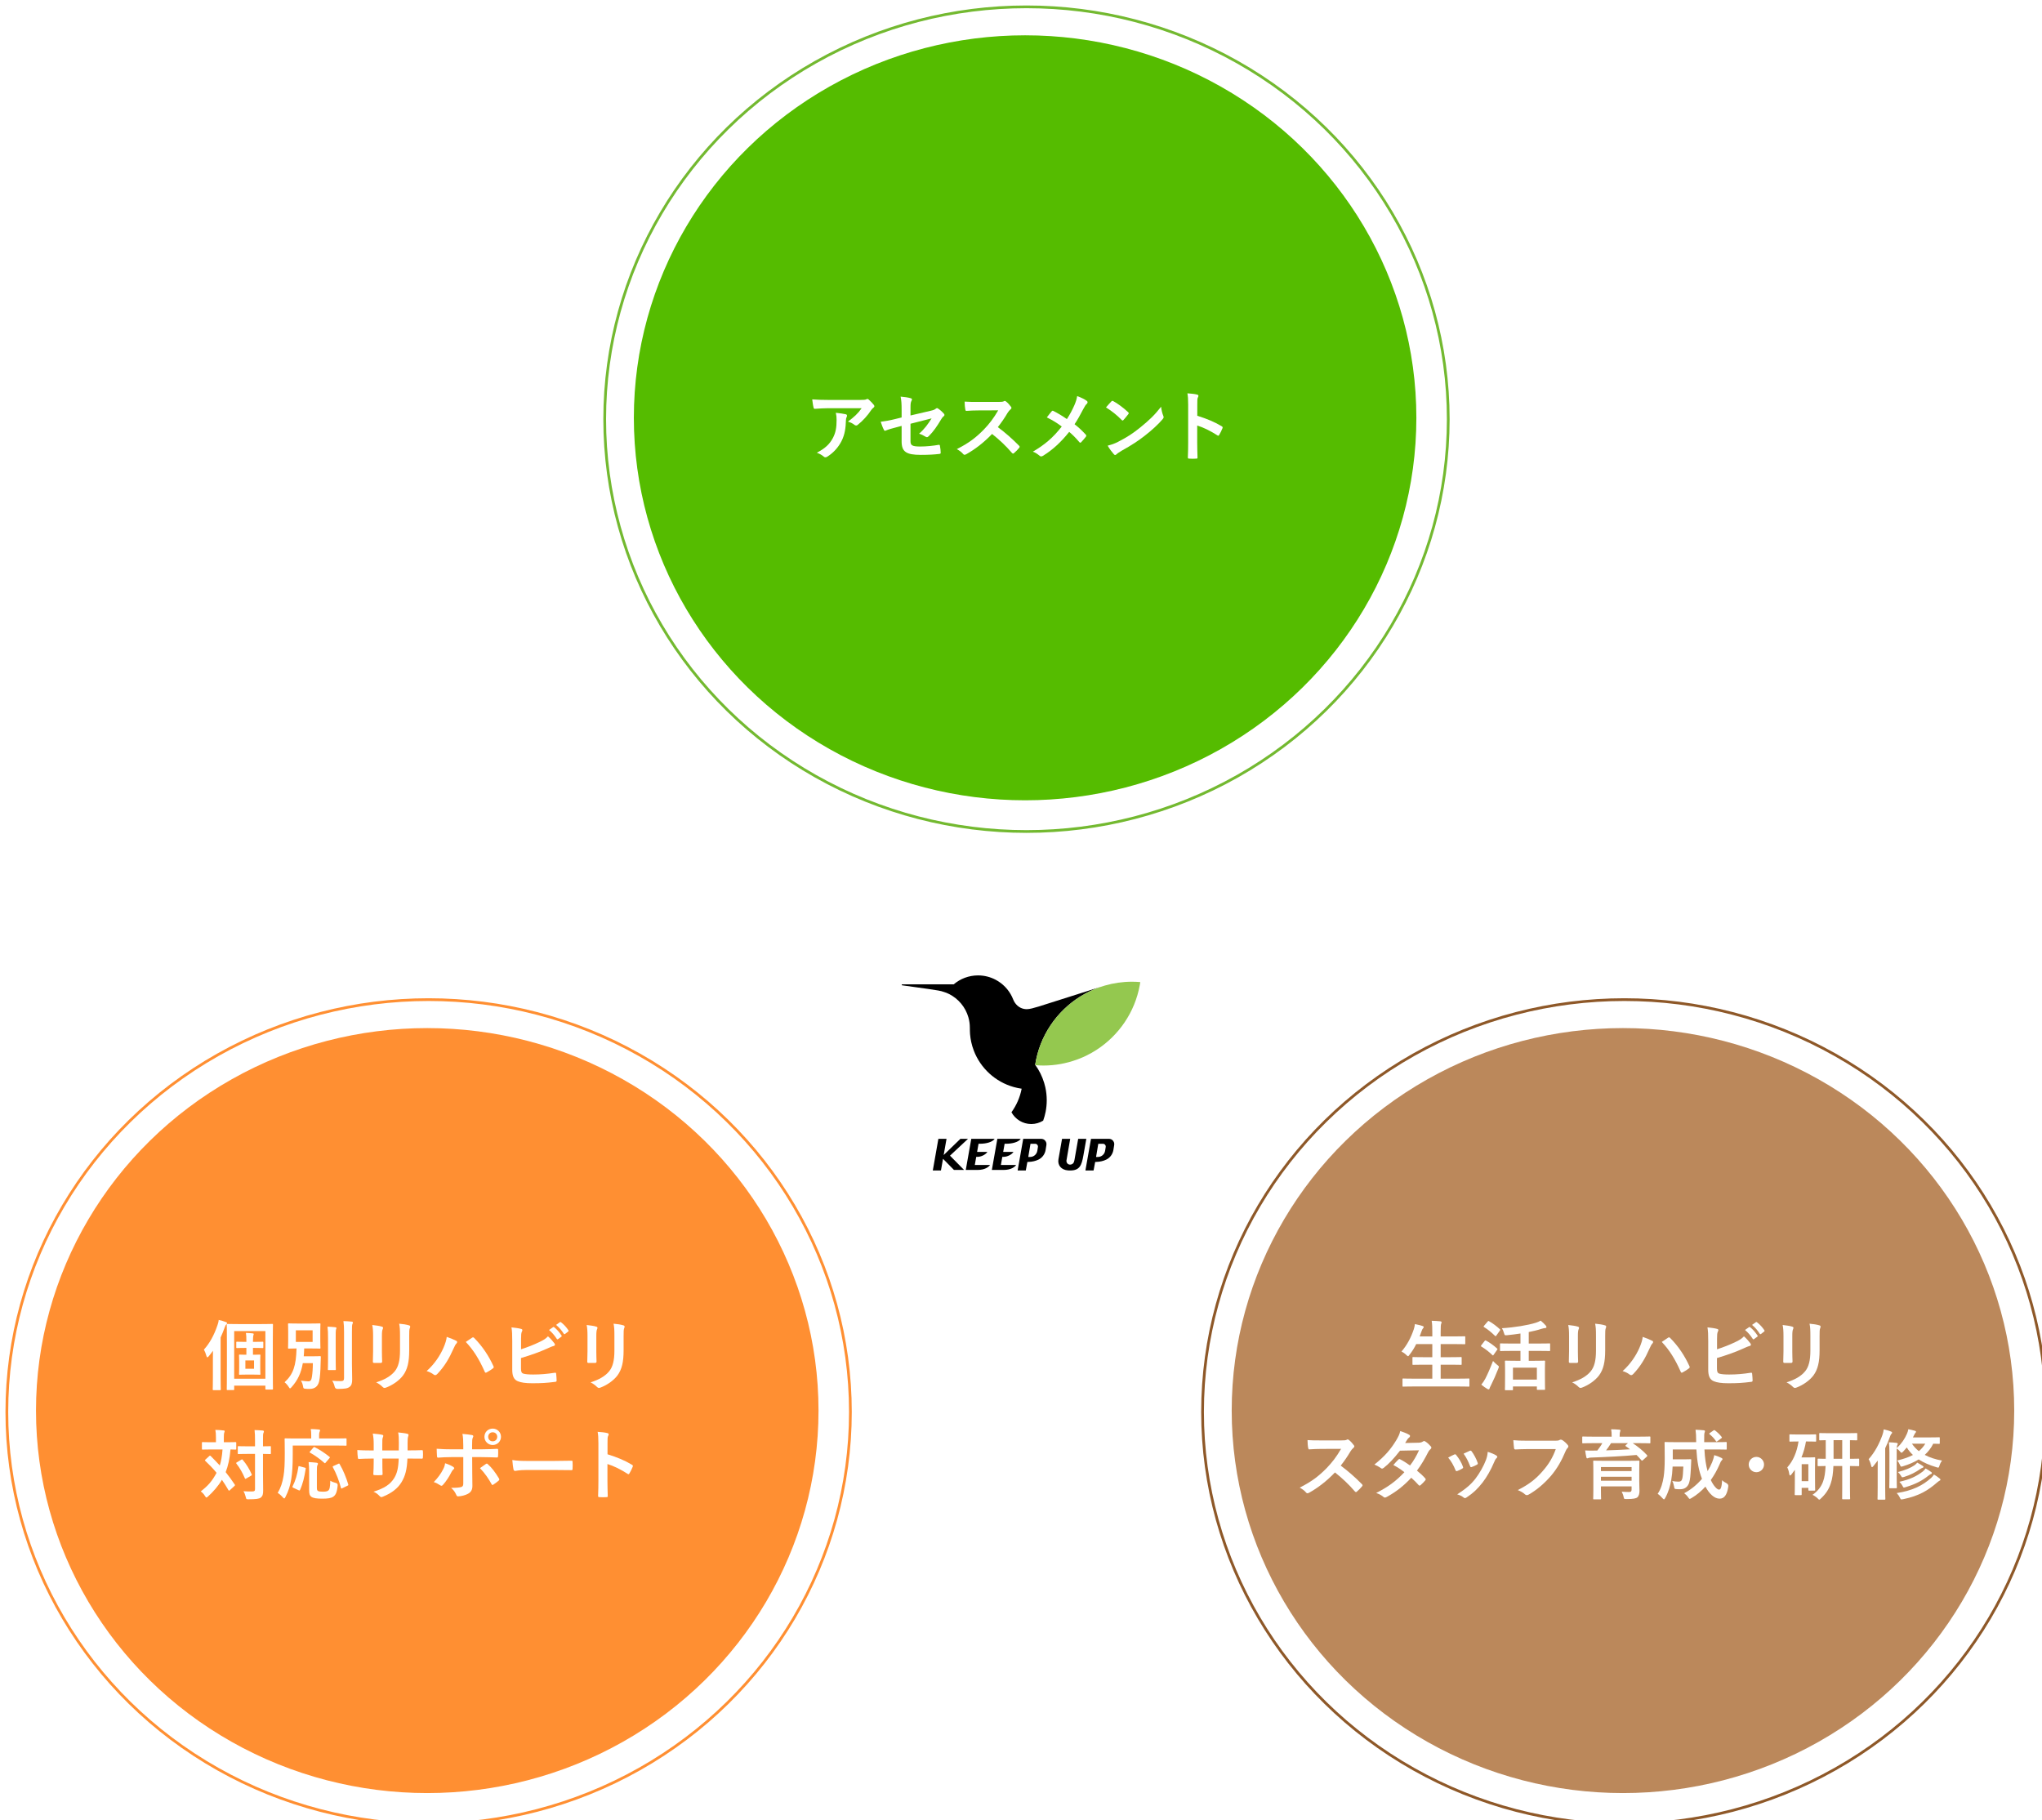 <?xml version="1.0" encoding="UTF-8"?>
<svg xmlns="http://www.w3.org/2000/svg" width="745.955" height="664.856" xmlns:xlink="http://www.w3.org/1999/xlink" viewBox="0 0 745.955 664.856">
  <defs>
    <filter id="drop-shadow-1" x="133.689" y="130.148" width="478.576" height="394.097" filterUnits="userSpaceOnUse">
      <feOffset dx="2" dy="2"/>
      <feGaussianBlur result="blur" stdDeviation="2"/>
      <feFlood flood-color="#73b730" flood-opacity=".5"/>
      <feComposite in2="blur" operator="in"/>
      <feComposite in="SourceGraphic"/>
    </filter>
    <filter id="drop-shadow-2" x="154.578" y="151.111" width="436.799" height="362.634" filterUnits="userSpaceOnUse">
      <feOffset dx="2" dy="2"/>
      <feGaussianBlur result="blur-2" stdDeviation="2"/>
      <feFlood flood-color="#73b730" flood-opacity=".5"/>
      <feComposite in2="blur-2" operator="in"/>
      <feComposite in="SourceGraphic"/>
    </filter>
    <filter id="drop-shadow-3" x="226.478" y="7.786" width="296" height="290" filterUnits="userSpaceOnUse">
      <feOffset dx="1.5" dy="1.5"/>
      <feGaussianBlur result="blur-3" stdDeviation="1.5"/>
      <feFlood flood-color="#3b3e3e" flood-opacity=".35"/>
      <feComposite in2="blur-3" operator="in"/>
      <feComposite in="SourceGraphic"/>
    </filter>
    <filter id="drop-shadow-4" x="218.4" y="0" width="309.156" height="302.222" filterUnits="userSpaceOnUse">
      <feOffset dx="2" dy="2"/>
      <feGaussianBlur result="blur-4" stdDeviation="2"/>
      <feFlood flood-color="#73b730" flood-opacity=".5"/>
      <feComposite in2="blur-4" operator="in"/>
      <feComposite in="SourceGraphic"/>
    </filter>
    <filter id="drop-shadow-5" x="8.478" y="370.786" width="296" height="289" filterUnits="userSpaceOnUse">
      <feOffset dx="1.5" dy="1.5"/>
      <feGaussianBlur result="blur-5" stdDeviation="1.5"/>
      <feFlood flood-color="#3b3e3e" flood-opacity=".35"/>
      <feComposite in2="blur-5" operator="in"/>
      <feComposite in="SourceGraphic"/>
    </filter>
    <filter id="drop-shadow-6" x="0" y="362.634" width="309.156" height="302.222" filterUnits="userSpaceOnUse">
      <feOffset dx="2" dy="2"/>
      <feGaussianBlur result="blur-6" stdDeviation="2"/>
      <feFlood flood-color="#73b730" flood-opacity=".5"/>
      <feComposite in2="blur-6" operator="in"/>
      <feComposite in="SourceGraphic"/>
    </filter>
    <filter id="drop-shadow-7" x="444.478" y="370.786" width="296" height="289" filterUnits="userSpaceOnUse">
      <feOffset dx="1.5" dy="1.5"/>
      <feGaussianBlur result="blur-7" stdDeviation="1.5"/>
      <feFlood flood-color="#3b3e3e" flood-opacity=".35"/>
      <feComposite in2="blur-7" operator="in"/>
      <feComposite in="SourceGraphic"/>
    </filter>
    <filter id="drop-shadow-8" x="436.799" y="362.634" width="309.156" height="302.222" filterUnits="userSpaceOnUse">
      <feOffset dx="2" dy="2"/>
      <feGaussianBlur result="blur-8" stdDeviation="2"/>
      <feFlood flood-color="#73b730" flood-opacity=".5"/>
      <feComposite in2="blur-8" operator="in"/>
      <feComposite in="SourceGraphic"/>
    </filter>
  </defs>
  <g isolation="isolate">
    <g id="_レイヤー_2" data-name="レイヤー 2">
      <g id="_テキスト" data-name="テキスト">
        <polygon points="372.978 131.111 134.578 523.745 611.377 523.745 372.978 131.111" fill="none" filter="url(#drop-shadow-1)" opacity=".77" stroke="#fff" stroke-miterlimit="10"/>
        <polygon points="372.978 151.111 154.578 513.745 591.377 513.745 372.978 151.111" fill="#fff" filter="url(#drop-shadow-2)" opacity=".77"/>
        <g>
          <g>
            <polygon points="353.624 415.983 350.842 415.983 344.731 421.899 345.775 415.983 342.797 415.983 340.76 427.534 343.738 427.534 344.488 423.277 348.488 427.35 352.177 427.35 347.038 422.133 353.624 415.983"/>
            <path d="M390.207,427.524c4.247.291,4.919-1.81,5.576-5.538l1.059-6.003h-2.977l-1.336,7.599c-.114.586-.213,1.447-1.155,1.746-.924.293-1.765-.299-1.798-1.268-.002-.056,0-.103.006-.138l1.368-7.94h-2.977l-1.314,7.455c-.377,2.136.967,3.91,3.55,4.087Z"/>
            <path d="M371.203,425.535h-5.574l.524-2.971h.472c1.283,0,2.939-.781,3.602-1.803h-3.756l.525-2.977h.472c2.315,0,4.632-.614,5.421-1.803h-8.548l-2.009,11.367h4.299c2.653,0,4.05-1.057,4.573-1.814Z"/>
            <path d="M381.518,416.369c-.35-.267-.79-.387-1.23-.387h-6.501l-2.024,11.476c-.007.039.023.075.063.075h2.853c.031,0,.057-.022.063-.052l.559-3.007c.005-.03.031-.051.061-.052l.402-.012c1.315-.038,2.524-.319,3.593-.835,1.363-.658,2.336-1.957,2.604-3.476l.295-1.841c.126-.717-.147-1.437-.739-1.889ZM379.156,419.008l-.222,1.375c-.227,1.29-1.336,2.22-2.637,2.22h-.589c-.04,0-.07-.036-.063-.074l.789-4.69c.005-.031.032-.053.063-.053h1.654c.416,0,.801.251.96.665.068.176.075.371.045.558Z"/>
          </g>
          <path d="M361.676,425.535h-5.574l.524-2.971h.472c1.283,0,2.939-.781,3.602-1.803h-3.756l.525-2.977h.472c2.315,0,4.632-.614,5.421-1.803h-8.548l-2.009,11.367h4.299c2.653,0,4.05-1.057,4.573-1.814Z"/>
          <path d="M406.281,416.369c-.35-.267-.79-.387-1.23-.387h-6.501l-2.024,11.476c-.007.039.023.075.063.075h2.853c.031,0,.057-.022.063-.052l.559-3.007c.005-.03.031-.051.061-.052l.402-.012c1.315-.038,2.524-.319,3.593-.835,1.363-.658,2.336-1.957,2.604-3.476l.295-1.841c.126-.717-.147-1.437-.739-1.889ZM403.919,419.008l-.222,1.375c-.227,1.29-1.336,2.22-2.637,2.22h-.589c-.04,0-.07-.036-.063-.074l.789-4.69c.005-.031.032-.053.063-.053h1.654c.416,0,.801.251.96.665.068.176.075.371.045.558Z"/>
          <g>
            <path d="M394.678,363.965c2.313-1.437,4.803-2.614,7.428-3.499h0s-22.67,7.192-22.67,7.192c-1.74.514-3.268.968-4.323.968-.368,0-.728-.036-1.076-.105-1.82-.362-3.248-1.735-3.92-3.465-.128-.329-.268-.652-.42-.968-1.278-2.653-3.384-4.832-5.981-6.206-1.919-1.016-4.105-1.593-6.428-1.593-3.395,0-6.502,1.232-8.902,3.27h-18.809c-.219,0-.242.32-.025.351,12.873,1.837,7.785,1.018,13.192,1.897.4.065.792.151,1.179.25.2.069,1.667.534,1.773.577.341.138.676.29,1.003.455,3.4,1.71,5.991,4.785,7.057,8.508.345,1.206.534,2.478.534,3.794,0,.748.021,1.744.07,2.332.082.992.232,1.964.44,2.915.233,1.061.541,2.093.921,3.091,2.464,6.471,7.898,11.472,14.636,13.345.931.259,1.886.459,2.859.602-.615,3.164-1.909,6.083-3.725,8.604l.005.01c1.404,2.555,4.12,4.288,7.242,4.288,1.594,0,3.077-.459,4.339-1.241.377-1.045.678-2.125.895-3.237.266-1.366.406-2.778.406-4.221,0-1.622-.181-3.2-.514-4.722-.121-.553-.27-1.094-.432-1.63-.722-2.391-1.833-4.613-3.272-6.584h.002s-.002-.002-.003-.004c1.609-10.544,7.822-19.57,16.52-24.974Z"/>
            <path d="M413.538,358.59c-3.434,0-6.751.494-9.894,1.396l-1.538.48c-2.625.885-5.115,2.061-7.428,3.499-8.698,5.405-14.911,14.43-16.52,24.974,0,.001.002.003.002.003h0c.034.047.066.094.099.141.957.077,1.921.127,2.897.127,4.303,0,8.42-.775,12.241-2.169.78-.285,1.552-.586,2.306-.921.343-.153.683-.311,1.02-.474.674-.326,1.336-.673,1.986-1.039.65-.366,1.286-.752,1.91-1.157,8.106-5.262,13.949-13.713,15.746-23.579.069-.379.132-.761.189-1.145-.995-.083-1.999-.136-3.016-.136Z" fill="#94c84f"/>
          </g>
        </g>
        <ellipse cx="372.978" cy="151.111" rx="142.929" ry="139.714" fill="#55bc00" filter="url(#drop-shadow-3)" mix-blend-mode="multiply"/>
        <ellipse cx="372.978" cy="151.111" rx="154.078" ry="150.611" fill="none" filter="url(#drop-shadow-4)" stroke="#73b930" stroke-linecap="round" stroke-linejoin="round"/>
        <ellipse cx="154.578" cy="513.745" rx="142.929" ry="139.714" fill="#ff8f32" filter="url(#drop-shadow-5)" mix-blend-mode="multiply"/>
        <ellipse cx="154.578" cy="513.745" rx="154.078" ry="150.611" fill="none" filter="url(#drop-shadow-6)" stroke="#ff8f32" stroke-linecap="round" stroke-linejoin="round"/>
        <ellipse cx="591.377" cy="513.745" rx="142.929" ry="139.714" fill="#bb885b" filter="url(#drop-shadow-7)" mix-blend-mode="multiply"/>
        <ellipse cx="591.377" cy="513.745" rx="154.078" ry="150.611" fill="none" filter="url(#drop-shadow-8)" stroke="#8e5828" stroke-linecap="round" stroke-linejoin="round"/>
        <g>
          <path d="M302.671,149.102c-1.596,0-3.304.112-4.956.224-.336.028-.448-.168-.504-.42-.224-.784-.392-2.184-.504-3.024,1.904.14,3.444.196,5.684.196h12.012c1.176,0,1.652-.056,1.932-.168.14-.056.392-.196.532-.196.224,0,.448.168.644.392.616.532,1.148,1.12,1.68,1.764.14.168.224.336.224.504,0,.224-.14.42-.392.588-.308.224-.532.504-.756.812-1.316,1.988-3.052,3.92-4.928,5.404-.168.168-.364.252-.588.252s-.476-.112-.672-.28c-.7-.56-1.4-.868-2.324-1.147,2.24-1.68,3.612-2.884,5.012-4.9h-12.096ZM304.239,160.022c1.064-1.988,1.372-3.892,1.372-6.608,0-1.036-.056-1.68-.28-2.632,1.372.14,2.828.336,3.612.532.364.084.476.28.476.532,0,.168-.056.336-.14.504-.196.392-.224.672-.252,1.148-.084,2.716-.364,5.208-1.652,7.7-1.092,2.1-2.772,4.088-5.096,5.572-.252.168-.504.28-.784.28-.196,0-.392-.084-.56-.252-.672-.588-1.484-1.036-2.548-1.428,3.052-1.596,4.648-3.108,5.852-5.348Z" fill="#fff"/>
          <path d="M329.366,149.803c0-2.212-.056-3.36-.364-4.928,1.4.111,2.744.308,3.612.56.364.084.532.252.532.504,0,.112-.056.28-.168.448-.308.588-.364,1.176-.364,2.492v2.884l7.308-1.708c1.232-.28,1.484-.42,1.988-.812.14-.112.28-.168.392-.168.14,0,.252.056.392.168.588.364,1.484,1.148,2.072,1.82.168.168.252.336.252.504,0,.196-.14.393-.363.561-.393.28-.616.7-.868,1.092-1.428,2.408-2.829,4.452-4.453,6.048-.252.252-.476.42-.728.42-.168,0-.336-.056-.532-.196-.812-.476-1.512-.84-2.324-1.064,1.932-1.68,3.304-3.556,4.564-5.6l-7.7,1.96v6.356c0,1.484.504,1.96,3.528,1.96,2.268,0,4.872-.28,6.776-.616.392-.056.42.141.476.561.141.756.252,1.596.252,2.352,0,.28-.168.392-.588.42-1.68.196-3.612.336-6.692.336-5.348,0-7-1.147-7-4.928v-5.656l-1.792.477c-1.512.392-3.08.812-3.948,1.204-.14.056-.252.111-.336.111-.196,0-.308-.14-.448-.448-.392-.728-.812-1.932-1.12-2.856,1.764-.224,3.36-.504,5.264-.98l2.38-.588v-2.688Z" fill="#fff"/>
          <path d="M364.816,146.806c1.009,0,1.513-.028,1.933-.252.112-.084.196-.112.308-.112.168,0,.309.112.477.225.644.504,1.288,1.231,1.819,1.96.084.14.141.252.141.364,0,.168-.112.364-.364.56-.364.308-.729.728-1.036,1.232-1.147,1.96-2.24,3.528-3.584,5.236,2.688,1.988,5.18,4.172,7.756,6.776.141.14.225.28.225.392s-.057.252-.196.42c-.532.645-1.176,1.316-1.876,1.904-.112.112-.225.168-.336.168-.141,0-.252-.084-.393-.224-2.352-2.744-4.76-4.956-7.279-6.944-3.164,3.304-6.356,5.684-9.408,7.392-.252.112-.448.225-.645.225-.168,0-.336-.084-.476-.252-.616-.756-1.428-1.316-2.352-1.82,4.367-2.212,6.972-4.2,9.855-7.14,2.017-2.1,3.556-4.088,5.264-7.028l-7.224.028c-1.456,0-2.912.056-4.424.168-.224.027-.308-.168-.364-.477-.14-.588-.252-1.932-.252-2.912,1.512.112,2.912.112,4.732.112h7.699Z" fill="#fff"/>
          <path d="M392.431,148.123c.616-1.456.84-2.128,1.063-3.444,1.4.504,2.856,1.204,3.528,1.764.196.141.28.309.28.477,0,.224-.112.448-.309.616-.392.336-.615.7-1.26,1.876-1.063,2.044-2.1,3.948-3.191,5.544,1.567,1.232,2.323,1.932,4.115,3.808.112.14.168.252.168.392,0,.112-.056.225-.14.364-.56.728-1.12,1.344-1.708,1.988-.112.14-.224.196-.336.196-.14,0-.252-.084-.392-.252-1.316-1.568-2.437-2.66-3.668-3.696-3.192,4.004-6.328,6.748-9.576,8.735-.225.141-.448.225-.645.225s-.363-.056-.531-.196c-.812-.672-1.708-1.288-2.521-1.54,4.368-2.548,7.42-5.152,10.556-9.184-1.764-1.316-3.164-2.212-5.46-3.332.812-1.036,1.484-1.904,1.849-2.296.084-.084.168-.141.279-.141.112,0,.225.057.336.112,1.456.728,3.221,1.792,4.872,2.94,1.204-1.848,1.849-3.108,2.688-4.956Z" fill="#fff"/>
          <path d="M405.982,146.639c.112-.14.252-.224.393-.224.111,0,.224.056.363.14,1.429.756,3.752,2.464,5.349,3.976.168.168.252.28.252.392s-.057.224-.168.364c-.42.56-1.344,1.68-1.736,2.1-.14.14-.224.224-.336.224s-.224-.084-.364-.224c-1.68-1.736-3.695-3.332-5.712-4.564.616-.756,1.429-1.624,1.96-2.184ZM408.419,161.394c3.416-1.764,5.235-2.94,8.063-5.208,3.416-2.772,5.292-4.564,7.672-7.616.168,1.4.42,2.353.784,3.276.084.196.141.364.141.532,0,.252-.141.476-.448.84-1.484,1.736-3.893,3.976-6.44,5.936-2.324,1.82-4.676,3.389-8.456,5.488-1.26.756-1.624,1.036-1.876,1.288-.168.168-.336.28-.504.28-.14,0-.308-.112-.476-.309-.7-.784-1.568-1.932-2.24-3.107,1.428-.393,2.296-.645,3.78-1.4Z" fill="#fff"/>
          <path d="M437.376,151.875c3.416,1.063,6.132,2.156,8.904,3.808.308.168.447.364.308.728-.364.924-.812,1.792-1.204,2.436-.112.196-.224.308-.364.308-.084,0-.195-.027-.308-.14-2.576-1.652-5.096-2.884-7.364-3.584v6.188c0,1.82.057,3.472.112,5.488.028.336-.112.42-.504.42-.812.056-1.68.056-2.492,0-.392,0-.532-.084-.532-.42.084-2.072.112-3.724.112-5.516v-13.776c0-2.1-.084-3.023-.28-4.144,1.288.084,2.688.224,3.5.448.393.084.532.252.532.476,0,.168-.084.392-.224.644-.196.364-.196,1.064-.196,2.632v4.004Z" fill="#fff"/>
        </g>
        <g>
          <path d="M77.767,497.144c0-1.064,0-2.436.028-3.752-.476.7-1.008,1.372-1.568,2.044-.224.224-.364.364-.476.364-.14,0-.252-.168-.336-.504-.252-.924-.616-1.764-.924-2.324,2.072-2.296,3.668-5.152,4.928-8.848.224-.644.42-1.288.476-1.988.952.224,1.792.448,2.576.756.308.112.476.196.476.42,0,.196-.112.308-.308.504-.196.168-.336.42-.588,1.148-.476,1.288-.952,2.492-1.456,3.584v14.672c0,2.744.056,4.116.056,4.256,0,.28-.028.308-.308.308h-2.324c-.28,0-.308-.028-.308-.308,0-.168.056-1.512.056-4.256v-6.076ZM83.143,507.756c-.28,0-.308-.028-.308-.308,0-.168.056-1.988.056-9.436v-7.084c0-4.984-.056-6.832-.056-7.028,0-.28.028-.308.308-.308.168,0,1.148.056,3.836.056h8.568c2.716,0,3.696-.056,3.864-.056.28,0,.308.027.308.308,0,.196-.056,2.1-.056,6.412v7.644c0,7.336.056,9.156.056,9.324,0,.252-.028.28-.308.28h-2.156c-.28,0-.308-.028-.308-.28v-1.148h-11.396v1.316c0,.28-.028.308-.308.308h-2.1ZM85.551,503.612h11.396v-17.416h-11.396v17.416ZM92.411,492.356v2.492h.056c1.652,0,2.156-.056,2.352-.056.28,0,.308.028.308.308,0,.196-.056.756-.056,2.156v2.464c0,1.399.056,1.987.056,2.156,0,.252-.028.28-.308.28-.196,0-.7-.056-2.352-.056h-2.492c-1.652,0-2.156.056-2.352.056-.28,0-.308-.028-.308-.28,0-.196.056-.756.056-2.156v-2.464c0-1.4-.056-1.96-.056-2.156,0-.28.028-.308.308-.308.224,0,.728.056,2.38.056v-2.492h-.42c-2.072,0-2.8.056-2.968.056-.28,0-.308-.028-.308-.308v-1.708c0-.28.028-.308.308-.308.168,0,.896.056,2.968.056h.42v-.224c0-1.456-.028-2.212-.168-3.052.868.028,1.708.084,2.464.168.252.028.392.112.392.28,0,.14-.084.28-.14.476-.056.224-.14.812-.14,2.1v.252h.532c2.044,0,2.772-.056,2.94-.056.28,0,.308.028.308.308v1.708c0,.28-.028.308-.308.308-.168,0-.896-.056-2.94-.056h-.532ZM92.803,496.92h-3.164v3.052h3.164v-3.052Z" fill="#fff"/>
          <path d="M114.68,495.408c1.54,0,1.988-.056,2.156-.056.308,0,.364.056.364.336-.056.98-.084,1.708-.084,2.492-.028,2.408-.224,5.151-.532,6.384-.448,1.82-1.512,2.772-3.556,2.772-.476,0-.84,0-1.372-.056-.756-.084-.812-.056-.952-.896-.14-.84-.42-1.54-.784-2.072,1.12.14,2.128.252,2.688.252.84,0,1.148-.364,1.344-1.68.196-1.232.336-3.052.336-4.956h-3.668c-.616,3.584-1.848,6.244-4.144,8.792-.252.28-.392.42-.532.42s-.252-.168-.476-.532c-.448-.7-.98-1.288-1.512-1.708,3.192-2.94,4.2-6.048,4.368-12.348-1.904.027-2.632.056-2.772.056-.308,0-.336-.028-.336-.308,0-.196.056-.868.056-2.492v-3.612c0-1.624-.056-2.296-.056-2.492,0-.28.028-.308.336-.308.168,0,.952.056,3.276.056h4.648c2.296,0,3.08-.056,3.276-.056.28,0,.308.028.308.308,0,.196-.056.868-.056,2.492v3.612c0,1.624.056,2.324.056,2.492,0,.28-.028.308-.308.308-.196,0-.98-.056-3.276-.056h-2.352c-.028,1.008-.084,1.96-.168,2.855h3.724ZM108.072,490.172h6.132v-4.256h-6.132v4.256ZM119.832,488.744c0-1.848-.028-2.828-.196-4.144.98.028,1.904.084,2.856.196.28.028.42.14.42.308,0,.196-.14.42-.196.616-.084.392-.084.952-.084,2.996v7.728c0,2.38.056,3.528.056,3.696,0,.28-.028.308-.336.308h-2.268c-.28,0-.308-.028-.308-.308,0-.168.056-1.316.056-3.696v-7.7ZM128.567,498.32c0,1.96.084,4.172.084,5.572,0,1.372-.224,2.184-1.008,2.744-.756.532-1.624.672-4.34.7q-.868,0-1.064-.896c-.196-.812-.504-1.568-.896-2.1,1.232.14,2.072.14,3.108.14.896,0,1.232-.196,1.232-1.092v-16.828c0-1.82-.056-2.688-.224-4.004,1.008.028,2.044.084,3.024.196.28.028.448.168.448.308,0,.252-.112.392-.196.588-.14.364-.168.952-.168,2.856v11.816Z" fill="#fff"/>
          <path d="M136.295,488.072c0-1.932-.084-2.996-.308-4.088,1.176.14,2.66.308,3.472.588.336.084.476.252.476.448,0,.14-.056.28-.112.42-.252.532-.308,1.232-.308,2.66v5.656c0,1.456.056,2.548.084,3.528,0,.42-.168.561-.616.561h-2.24c-.392,0-.56-.141-.532-.477,0-.979.084-2.604.084-3.808v-5.488ZM149.483,493.308c0,4.144-.616,6.916-2.268,9.128-1.372,1.82-3.808,3.528-6.16,4.396-.224.084-.42.141-.588.141-.224,0-.42-.084-.672-.336-.672-.672-1.4-1.204-2.38-1.708,2.996-.924,5.348-2.24,6.832-4.088,1.288-1.596,1.876-3.92,1.876-7.476v-5.292c0-2.408-.056-3.304-.308-4.563,1.344.111,2.688.308,3.64.616.28.084.392.252.392.476,0,.14-.028.308-.112.448-.252.588-.252,1.316-.252,3.052v5.208Z" fill="#fff"/>
          <path d="M161.933,492.469c.756-1.708,1.176-3.136,1.26-4.145,1.428.504,2.688,1.008,3.472,1.428.252.112.336.28.336.448,0,.196-.112.392-.28.561-.308.308-.532.7-.98,1.708-1.652,3.724-3.304,6.58-5.992,9.408-.252.28-.504.42-.784.42-.224,0-.42-.084-.644-.28-.56-.448-1.456-.896-2.464-1.204,2.94-2.604,4.956-5.796,6.076-8.344ZM172.404,488.66c.14-.112.28-.168.392-.168.14,0,.252.056.42.224,3.052,3.052,5.404,6.692,7.028,10.276.084.14.112.252.112.392,0,.168-.084.308-.28.448-.532.42-1.428,1.008-2.324,1.484-.364.168-.56.112-.672-.252-2.072-4.676-4.144-7.952-6.916-10.892,1.008-.672,1.764-1.204,2.24-1.512Z" fill="#fff"/>
          <path d="M190.347,492.86c2.464-.812,4.592-1.624,6.832-2.716,1.512-.728,2.212-1.176,2.996-2.016.98.812,1.904,1.96,2.324,2.52.14.168.224.336.224.504,0,.224-.14.42-.476.504-.784.196-1.568.588-2.324.924-2.772,1.26-5.908,2.38-9.604,3.473v3.724c0,1.316.196,1.764.924,1.988.728.196,1.82.308,3.528.308,2.632,0,4.984-.196,7.896-.644.42-.057.476.056.504.392.084.784.168,1.848.168,2.436,0,.364-.168.476-.588.504-3.164.392-4.788.504-8.316.504-2.492,0-4.144-.252-5.32-.756-1.4-.588-1.988-1.904-1.988-4.2v-10.332c0-2.66-.056-3.724-.28-5.124,1.316.14,2.632.308,3.528.56.336.084.448.252.448.448s-.084.392-.196.588c-.224.448-.28,1.204-.28,2.521v3.892ZM202.051,484.768c.14-.112.252-.084.42.056.868.672,1.876,1.792,2.66,2.996.112.168.112.308-.084.448l-1.176.868c-.196.14-.336.112-.476-.084-.84-1.288-1.736-2.353-2.828-3.248l1.484-1.036ZM204.543,482.948c.168-.112.252-.084.42.056,1.036.784,2.044,1.904,2.66,2.884.112.168.14.336-.084.504l-1.12.868c-.224.168-.364.084-.476-.084-.756-1.204-1.652-2.269-2.8-3.22l1.4-1.008Z" fill="#fff"/>
          <path d="M214.617,488.072c0-1.932-.084-2.996-.308-4.088,1.176.14,2.66.308,3.472.588.336.084.476.252.476.448,0,.14-.056.28-.112.42-.252.532-.308,1.232-.308,2.66v5.656c0,1.456.056,2.548.084,3.528,0,.42-.168.561-.616.561h-2.24c-.392,0-.56-.141-.532-.477,0-.979.084-2.604.084-3.808v-5.488ZM227.805,493.308c0,4.144-.616,6.916-2.268,9.128-1.372,1.82-3.808,3.528-6.16,4.396-.224.084-.42.141-.588.141-.224,0-.42-.084-.672-.336-.672-.672-1.4-1.204-2.38-1.708,2.996-.924,5.348-2.24,6.832-4.088,1.288-1.596,1.876-3.92,1.876-7.476v-5.292c0-2.408-.056-3.304-.308-4.563,1.344.111,2.688.308,3.64.616.28.084.392.252.392.476,0,.14-.028.308-.112.448-.252.588-.252,1.316-.252,3.052v5.208Z" fill="#fff"/>
          <path d="M76.446,531.852c.112-.112.196-.14.28-.14s.168.028.252.14c1.12,1.12,2.24,2.268,3.304,3.444.476-1.484.84-3.36,1.008-5.852h-3.836c-2.408,0-3.22.056-3.388.056-.28,0-.308-.028-.308-.336v-2.1c0-.28.028-.308.308-.308.168,0,.98.056,3.388.056h1.428v-1.792c0-1.232-.056-1.96-.224-2.716,1.036.028,1.932.056,2.968.196.28,0,.448.112.448.28,0,.196-.084.336-.168.56s-.14.588-.14,1.68v1.792h.812c2.436,0,3.248-.056,3.416-.056.28,0,.308.028.308.308v2.1c0,.309-.028.336-.308.336-.14,0-.616-.028-1.792-.056-.28,3.416-.896,6.076-1.764,8.288,1.148,1.428,2.24,2.912,3.276,4.48.168.224.196.308-.084.588l-1.652,1.512c-.112.112-.224.196-.308.196s-.14-.084-.252-.252c-.728-1.288-1.512-2.52-2.352-3.724-1.316,2.268-3.304,4.508-5.068,6.076-.28.252-.448.392-.588.392-.168,0-.308-.195-.56-.588-.392-.672-.924-1.204-1.512-1.652,2.52-1.96,4.06-3.584,5.768-6.776-1.204-1.484-2.576-2.912-4.088-4.34-.224-.168-.224-.252.028-.504l1.4-1.288ZM88.122,533.196c.28-.168.392-.168.56.056,1.288,1.512,2.408,3.304,3.248,5.236.112.28.084.364-.196.532l-1.792,1.036c-.336.196-.392.168-.504-.112-.84-1.96-1.82-3.724-3.052-5.292-.196-.252-.14-.336.14-.504l1.596-.952ZM96.074,538.74c0,1.96.056,4.088.056,5.656,0,1.428-.168,2.044-.868,2.632-.588.448-1.736.616-4.452.616-.84,0-.84.028-1.036-.84-.224-.868-.476-1.54-.84-2.101,1.092.084,2.352.112,3.192.084.812,0,1.036-.224,1.036-.896v-12.824h-2.688c-2.352,0-3.136.056-3.304.056-.28,0-.308-.028-.308-.308v-2.268c0-.28.028-.308.308-.308.168,0,.952.056,3.304.056h2.688v-1.988c0-1.792-.028-2.688-.168-3.948,1.008.028,2.044.084,2.968.168.28.028.448.168.448.308,0,.252-.084.392-.168.588-.168.336-.168.952-.168,2.828v2.044c1.764,0,2.436-.056,2.576-.056.28,0,.308.028.308.308v2.268c0,.28-.028.308-.308.308-.14,0-.812-.028-2.576-.056v7.672Z" fill="#fff"/>
          <path d="M106.938,531.348c0,4.032-.168,6.496-.532,8.848-.364,2.408-1.036,4.48-2.128,6.608-.196.364-.308.532-.448.532s-.308-.14-.56-.448c-.588-.672-1.26-1.232-1.82-1.568,1.092-1.848,1.736-3.752,2.128-6.216.336-2.016.448-4.34.448-8.288,0-3.416-.056-4.956-.056-5.124,0-.28.028-.308.336-.308.168,0,1.092.056,3.752.056h5.628v-1.176c0-.868-.028-1.568-.168-2.269,1.036,0,2.016.084,2.968.168.28.028.448.14.448.28,0,.196-.084.336-.168.532-.112.224-.196.588-.196,1.204v1.26h5.992c2.632,0,3.556-.056,3.724-.056.28,0,.308.027.308.308v2.1c0,.252-.028.28-.308.28-.168,0-1.092-.056-3.724-.056h-15.624v3.332ZM111.306,536.08c.364.084.42.112.364.448-.476,3.024-1.008,5.376-2.072,7.728-.14.252-.252.196-.588.056l-1.904-.896c-.336-.168-.336-.308-.196-.56,1.036-1.988,1.68-4.284,2.1-7.056.028-.308.084-.308.504-.196l1.792.476ZM115.757,543.136c0,.924.028,1.204.392,1.456.28.196.784.28,1.792.28,1.036,0,1.568-.112,1.988-.42.532-.448.672-1.428.728-3.584.532.336,1.316.645,2.016.812q.756.168.672.924c-.224,2.492-.728,3.5-1.596,4.088-.812.56-2.044.728-3.976.728-2.1,0-3.304-.168-4.06-.7-.56-.42-.784-.98-.784-2.52v-6.776c0-1.148-.084-2.492-.196-3.36.896.028,2.016.112,2.856.224.336.028.56.168.56.364,0,.224-.084.364-.224.616-.14.252-.168,1.036-.168,2.24v5.628ZM114.441,528.8c.252-.28.28-.308.56-.168,1.708.868,3.612,2.072,5.32,3.472.14.084.196.168.196.224,0,.084-.056.168-.196.336l-1.316,1.54c-.28.336-.336.336-.532.141-1.652-1.484-3.556-2.8-5.208-3.725-.196-.112-.252-.168,0-.448l1.176-1.372ZM125.082,543.584c-.392.196-.448.196-.532-.112-.616-2.408-1.708-5.292-2.94-7.504-.14-.252-.112-.336.252-.504l1.68-.756c.336-.168.392-.168.532.084,1.288,2.156,2.464,5.096,3.136,7.392.084.308.056.336-.336.532l-1.792.868Z" fill="#fff"/>
          <path d="M149.873,529.78c1.372,0,2.94-.028,4.228-.084.336-.028.364.14.392.448.056.7.056,1.512,0,2.212-.028.364-.084.476-.476.448-.952,0-2.66-.028-4.032-.028h-1.148c-.168,4.004-.784,6.356-2.156,8.624-1.4,2.324-3.668,4.004-6.608,5.208-.392.168-.616.252-.784.252s-.308-.084-.532-.308c-.84-.868-1.372-1.26-2.324-1.68,3.976-1.231,6.132-2.66,7.56-4.956,1.092-1.792,1.54-3.724,1.652-7.14h-5.964v1.008c0,1.652,0,3.164.084,4.648.028.308-.168.364-.476.392-.728.056-1.652.056-2.408,0-.364-.028-.532-.084-.504-.392.084-1.456.14-2.828.14-4.592v-1.064h-.84c-1.512,0-3.752.084-4.62.14-.224,0-.308-.168-.336-.532-.112-.588-.14-1.568-.196-2.716,1.176.084,2.996.14,5.152.14h.84v-2.044c0-1.792-.056-2.492-.336-4.116,1.456.14,2.828.28,3.416.448.308.056.42.196.42.392,0,.168-.084.364-.168.588-.196.504-.196.784-.196,2.688v2.044h6.02l.028-2.744c.028-1.568-.056-2.856-.252-3.836,1.064.112,2.604.28,3.276.476.392.084.504.225.504.448,0,.112-.028.28-.112.504-.196.532-.224,1.26-.224,2.464v2.66h.98Z" fill="#fff"/>
          <path d="M165.514,535.772c.448.308.616.588.112.98-.28.224-.476.504-.7.952-.728,1.484-1.96,3.444-3.108,4.676-.336.364-.56.448-.98.168-.812-.532-1.596-.98-2.38-1.176,1.624-1.68,2.632-3.136,3.388-4.62.42-.756.616-1.372.756-2.268,1.148.364,2.212.84,2.912,1.288ZM169.238,528.072c0-1.764-.056-3.052-.308-4.312,1.316.112,2.772.28,3.472.42.56.112.616.392.336.924-.252.476-.28,1.12-.28,2.8v1.484h3.444c2.436,0,4.34-.112,5.712-.168.252-.028.364.14.364.448.028.728.028,1.456-.028,2.184-.028.364-.112.56-.392.532-1.736-.056-3.864-.14-5.768-.14h-3.304l.028,5.656c0,1.484.056,2.688.056,4.872,0,1.372-.504,2.296-1.652,2.884-.896.504-2.408.896-3.584.924-.336,0-.504-.168-.672-.588-.42-.979-1.008-1.792-1.876-2.52,1.904,0,3.136-.112,3.808-.336.448-.196.644-.504.644-1.232v-9.66h-4.396c-1.596,0-3.528.084-4.844.196-.252,0-.364-.224-.364-.56-.028-.504-.112-1.764-.112-2.688,2.128.168,3.836.196,5.264.196h4.452v-1.316ZM177.47,534.765c.336-.252.56-.168.784.112,1.372,1.176,2.716,2.996,4.004,5.124.252.42.168.616-.14.868-.448.42-1.232.98-1.876,1.4-.308.196-.448.252-.644-.112-1.008-1.876-2.548-4.144-4.256-5.88.756-.56,1.484-1.036,2.128-1.512ZM183.014,524.824c0,1.68-1.344,2.996-3.024,2.996s-3.024-1.316-3.024-2.996c0-1.736,1.344-2.996,3.024-2.996s3.024,1.316,3.024,2.996ZM178.337,524.824c0,.952.7,1.652,1.652,1.652s1.652-.7,1.652-1.652-.7-1.652-1.652-1.652-1.652.7-1.652,1.652Z" fill="#fff"/>
          <path d="M192.332,536.948c-2.772,0-3.836.336-4.116.336-.336,0-.56-.168-.644-.588-.14-.644-.308-1.96-.42-3.388,1.82.28,3.22.336,6.048.336h9.016c2.128,0,4.284-.056,6.44-.084.42-.028.504.056.504.392.056.84.056,1.792,0,2.632,0,.336-.112.448-.504.42-2.1-.028-4.172-.056-6.244-.056h-10.08Z" fill="#fff"/>
          <path d="M221.931,531.208c3.416,1.064,6.132,2.156,8.904,3.808.308.168.448.364.308.728-.364.924-.812,1.792-1.204,2.437-.112.196-.224.308-.364.308-.084,0-.196-.028-.308-.14-2.576-1.652-5.096-2.884-7.364-3.584v6.188c0,1.82.056,3.472.112,5.488.028.336-.112.42-.504.42-.812.056-1.68.056-2.492,0-.392,0-.532-.084-.532-.42.084-2.072.112-3.724.112-5.516v-13.776c0-2.1-.084-3.024-.28-4.144,1.288.084,2.688.224,3.5.448.392.084.532.252.532.477,0,.168-.084.392-.224.644-.196.364-.196,1.064-.196,2.632v4.004Z" fill="#fff"/>
        </g>
        <g>
          <path d="M516.202,506.44c-2.548,0-3.388.056-3.556.056-.28,0-.308-.028-.308-.308v-2.352c0-.28.027-.308.308-.308.168,0,1.008.056,3.556.056h7.028v-5.096h-3.08c-2.744,0-3.696.056-3.864.056-.279,0-.308-.028-.308-.308v-2.268c0-.252.028-.28.308-.28.168,0,1.12.056,3.864.056h3.08v-4.788h-5.88c-.672,1.372-1.484,2.688-2.464,3.92-.252.336-.364.504-.532.504-.14,0-.308-.168-.616-.448-.531-.532-1.231-1.008-1.764-1.26,2.072-2.408,3.472-5.096,4.508-8.176.196-.616.336-1.288.393-1.848.924.168,1.932.448,2.716.672.308.084.504.224.504.42,0,.14-.084.28-.28.504-.168.168-.336.477-.532,1.064l-.672,1.848h4.62v-1.456c0-1.988-.028-2.855-.224-4.256,1.092.028,2.239.084,3.164.196.279.028.447.168.447.308,0,.196-.056.364-.14.561-.14.364-.196,1.063-.196,3.107v1.54h4.816c2.744,0,3.668-.056,3.836-.056.308,0,.336.028.336.308v2.296c0,.28-.028.309-.336.309-.168,0-1.092-.057-3.836-.057h-4.816v4.788h3.5c2.744,0,3.696-.056,3.864-.056.28,0,.308.028.308.28v2.268c0,.28-.027.308-.308.308-.168,0-1.12-.056-3.864-.056h-3.5v5.096h6.637c2.52,0,3.388-.056,3.556-.056.28,0,.308.028.308.308v2.352c0,.28-.027.308-.308.308-.168,0-1.036-.056-3.556-.056h-16.717Z" fill="#fff"/>
          <path d="M542.332,489.836c.224-.28.308-.28.561-.14,1.371.756,2.716,1.708,3.976,2.856.112.111.168.168.168.224,0,.084-.056.168-.168.336l-1.26,1.792c-.084.14-.141.196-.225.196-.056,0-.14-.056-.252-.168-1.204-1.176-2.548-2.212-3.947-3.052-.141-.084-.196-.14-.196-.196,0-.084.056-.196.168-.336l1.176-1.512ZM542.612,503.556c.784-1.54,1.764-3.725,2.8-6.44.392.448.98,1.008,1.512,1.428.448.336.616.476.616.7,0,.168-.084.364-.196.672-.84,2.156-1.792,4.312-2.716,6.16-.224.42-.42.784-.476,1.064-.057.224-.168.364-.364.364-.14,0-.308-.084-.504-.196-.645-.393-1.372-.868-2.156-1.54.588-.729.98-1.288,1.484-2.212ZM543.452,482.724c.224-.252.308-.252.532-.112,1.399.784,2.688,1.792,3.892,2.884.112.084.168.168.168.252s-.056.168-.168.336l-1.26,1.764c-.112.168-.196.224-.252.224-.084,0-.141-.056-.252-.14-1.232-1.204-2.604-2.353-3.948-3.164-.14-.084-.196-.14-.196-.196,0-.084.057-.168.196-.336l1.288-1.512ZM552.16,493.448c-2.772,0-3.724.056-3.892.056-.28,0-.309-.028-.309-.308v-2.212c0-.252.028-.28.309-.28.168,0,1.119.057,3.892.057h3.276v-3.668c-1.597.252-3.221.448-4.845.616-.896.084-.924.056-1.147-.7-.225-.784-.504-1.428-.784-1.848,4.563-.28,9.492-1.092,12.348-1.988.756-.252,1.26-.448,1.82-.784.7.56,1.344,1.231,1.848,1.792.168.196.252.336.252.56,0,.168-.111.336-.392.364-.336.028-.756.056-1.512.308-1.345.448-2.885.812-4.564,1.148v4.2h3.668c2.744,0,3.696-.057,3.864-.057.252,0,.28.028.28.28v2.212c0,.28-.028.308-.28.308-.168,0-1.12-.056-3.864-.056h-3.668v3.612h2.016c2.576,0,3.444-.056,3.641-.056.28,0,.308.028.308.308,0,.168-.056.952-.056,2.8v2.52c0,3.864.056,4.592.056,4.76,0,.252-.027.28-.308.28h-2.38c-.28,0-.309-.028-.309-.28v-.952h-8.735v1.092c0,.252-.028.28-.309.28h-2.296c-.308,0-.336-.028-.336-.28,0-.196.056-.924.056-4.816v-2.212c0-2.212-.056-2.996-.056-3.192,0-.28.028-.308.336-.308.168,0,1.092.056,3.641.056h1.708v-3.612h-3.276ZM552.692,503.92h8.735v-4.34h-8.735v4.34Z" fill="#fff"/>
          <path d="M573.194,488.072c0-1.932-.084-2.996-.309-4.088,1.176.14,2.66.308,3.473.588.336.084.476.252.476.448,0,.14-.056.28-.112.42-.252.532-.308,1.232-.308,2.66v5.656c0,1.456.056,2.548.084,3.528,0,.42-.168.561-.616.561h-2.24c-.392,0-.56-.141-.531-.477,0-.979.084-2.604.084-3.808v-5.488ZM586.382,493.308c0,4.144-.616,6.916-2.268,9.128-1.372,1.82-3.809,3.528-6.16,4.396-.225.084-.42.141-.588.141-.225,0-.42-.084-.672-.336-.673-.672-1.4-1.204-2.381-1.708,2.996-.924,5.349-2.24,6.832-4.088,1.288-1.596,1.876-3.92,1.876-7.476v-5.292c0-2.408-.056-3.304-.308-4.563,1.344.111,2.688.308,3.64.616.28.084.393.252.393.476,0,.14-.028.308-.112.448-.252.588-.252,1.316-.252,3.052v5.208Z" fill="#fff"/>
          <path d="M598.831,492.469c.756-1.708,1.176-3.136,1.26-4.145,1.428.504,2.688,1.008,3.472,1.428.252.112.336.28.336.448,0,.196-.111.392-.279.561-.309.308-.532.7-.98,1.708-1.652,3.724-3.304,6.58-5.992,9.408-.252.28-.504.42-.784.42-.224,0-.42-.084-.644-.28-.56-.448-1.456-.896-2.464-1.204,2.939-2.604,4.956-5.796,6.076-8.344ZM609.303,488.66c.14-.112.28-.168.392-.168.141,0,.252.056.42.224,3.053,3.052,5.404,6.692,7.028,10.276.084.14.112.252.112.392,0,.168-.084.308-.28.448-.532.42-1.428,1.008-2.324,1.484-.364.168-.56.112-.672-.252-2.072-4.676-4.144-7.952-6.916-10.892,1.008-.672,1.764-1.204,2.24-1.512Z" fill="#fff"/>
          <path d="M627.245,492.86c2.464-.812,4.592-1.624,6.832-2.716,1.512-.728,2.212-1.176,2.995-2.016.98.812,1.904,1.96,2.324,2.52.141.168.225.336.225.504,0,.224-.141.42-.477.504-.784.196-1.567.588-2.324.924-2.771,1.26-5.907,2.38-9.604,3.473v3.724c0,1.316.196,1.764.924,1.988.729.196,1.82.308,3.528.308,2.632,0,4.983-.196,7.896-.644.42-.057.477.056.504.392.084.784.168,1.848.168,2.436,0,.364-.168.476-.588.504-3.164.392-4.788.504-8.315.504-2.492,0-4.145-.252-5.32-.756-1.399-.588-1.988-1.904-1.988-4.2v-10.332c0-2.66-.056-3.724-.279-5.124,1.315.14,2.632.308,3.527.56.336.084.448.252.448.448s-.084.392-.196.588c-.224.448-.279,1.204-.279,2.521v3.892ZM638.949,484.768c.14-.112.252-.084.42.056.867.672,1.876,1.792,2.659,2.996.112.168.112.308-.084.448l-1.176.868c-.196.14-.336.112-.476-.084-.84-1.288-1.736-2.353-2.828-3.248l1.484-1.036ZM641.44,482.948c.168-.112.252-.084.42.056,1.036.784,2.044,1.904,2.66,2.884.112.168.141.336-.084.504l-1.12.868c-.224.168-.363.084-.476-.084-.756-1.204-1.652-2.269-2.8-3.22l1.399-1.008Z" fill="#fff"/>
          <path d="M651.516,488.072c0-1.932-.084-2.996-.309-4.088,1.176.14,2.66.308,3.473.588.336.084.476.252.476.448,0,.14-.056.28-.112.42-.252.532-.308,1.232-.308,2.66v5.656c0,1.456.056,2.548.084,3.528,0,.42-.168.561-.616.561h-2.24c-.392,0-.56-.141-.531-.477,0-.979.084-2.604.084-3.808v-5.488ZM664.703,493.308c0,4.144-.616,6.916-2.268,9.128-1.372,1.82-3.809,3.528-6.16,4.396-.225.084-.42.141-.588.141-.225,0-.42-.084-.672-.336-.673-.672-1.4-1.204-2.381-1.708,2.996-.924,5.349-2.24,6.832-4.088,1.288-1.596,1.876-3.92,1.876-7.476v-5.292c0-2.408-.056-3.304-.308-4.563,1.344.111,2.688.308,3.64.616.28.084.393.252.393.476,0,.14-.028.308-.112.448-.252.588-.252,1.316-.252,3.052v5.208Z" fill="#fff"/>
          <path d="M490.077,526.14c1.008,0,1.512-.028,1.932-.252.112-.084.196-.112.309-.112.168,0,.308.112.476.224.645.504,1.288,1.232,1.82,1.96.084.14.14.252.14.364,0,.168-.112.364-.364.561-.363.308-.728.728-1.035,1.231-1.148,1.96-2.24,3.528-3.584,5.236,2.688,1.988,5.18,4.172,7.756,6.776.14.14.224.28.224.392s-.056.252-.196.42c-.531.644-1.176,1.316-1.876,1.904-.111.112-.224.168-.336.168-.14,0-.252-.084-.392-.225-2.353-2.744-4.76-4.956-7.28-6.943-3.164,3.304-6.355,5.684-9.408,7.392-.252.112-.447.224-.644.224-.168,0-.336-.084-.476-.252-.616-.756-1.429-1.315-2.353-1.819,4.368-2.212,6.972-4.2,9.856-7.141,2.016-2.1,3.556-4.088,5.264-7.027l-7.224.028c-1.456,0-2.912.056-4.425.168-.224.028-.308-.168-.363-.476-.141-.588-.252-1.932-.252-2.912,1.512.112,2.912.112,4.731.112h7.7Z" fill="#fff"/>
          <path d="M518.236,526.98c.812-.028,1.177-.196,1.54-.42.196-.14.337-.196.477-.196s.308.084.504.224c.616.364,1.4,1.12,1.904,1.708.168.168.224.336.224.504s-.084.336-.308.532c-.28.252-.561.532-.841,1.064-1.203,2.38-2.52,4.676-4.115,6.776,1.147.924,2.212,1.904,3.023,2.828.112.112.168.252.168.392,0,.112-.056.252-.168.364-.392.476-1.26,1.372-1.735,1.764-.112.084-.225.14-.336.14-.084,0-.196-.056-.309-.168-.672-.784-1.792-1.904-2.716-2.716-2.856,3.08-5.74,5.264-8.932,7-.252.14-.477.252-.7.252-.168,0-.336-.084-.532-.252-.896-.728-1.68-1.092-2.66-1.428,4.34-2.212,7.141-4.229,10.305-7.588-1.064-.868-2.324-1.736-4.032-2.632.616-.672,1.204-1.4,1.848-1.988.112-.112.224-.196.364-.196.084,0,.168.056.28.112,1.008.476,2.239,1.288,3.611,2.24,1.344-1.736,2.38-3.556,3.276-5.544l-6.944.14c-2.296,2.94-4.116,4.872-5.992,6.3-.195.14-.363.252-.56.252-.14,0-.308-.056-.448-.196-.7-.504-1.428-.896-2.352-1.288,3.92-3.108,6.02-5.684,7.924-8.792.896-1.512,1.26-2.268,1.512-3.444.952.336,2.408.812,3.276,1.372.224.112.308.28.308.448,0,.196-.14.42-.336.56-.252.168-.448.392-.588.588-.224.392-.392.672-.868,1.4l4.928-.112Z" fill="#fff"/>
          <path d="M531.243,531.292c.308-.14.504-.112.728.196.98,1.232,1.876,2.66,2.408,4.144.056.196.112.308.112.42,0,.168-.112.252-.336.392-.672.392-1.148.616-1.792.868-.393.14-.561,0-.7-.392-.645-1.624-1.512-3.164-2.632-4.508.952-.532,1.624-.84,2.212-1.12ZM546.615,531.656c.224.168.363.308.363.476s-.084.308-.308.504c-.42.364-.616.924-.84,1.428-1.204,2.856-2.66,5.404-4.229,7.448-1.848,2.352-3.388,3.836-5.768,5.403-.224.168-.448.309-.672.309-.141,0-.309-.056-.448-.196-.7-.56-1.344-.868-2.38-1.176,3.36-2.212,5.04-3.64,6.72-5.824,1.4-1.82,2.968-4.564,3.78-6.748.364-1.036.532-1.652.644-2.968,1.177.364,2.437.868,3.137,1.344ZM536.898,529.948c.309-.14.505-.112.729.224.756.98,1.708,2.744,2.156,4.088.14.42.084.56-.28.756-.532.308-1.148.588-1.932.868-.309.112-.42-.028-.561-.42-.644-1.652-1.288-2.996-2.352-4.48,1.12-.532,1.764-.84,2.239-1.036Z" fill="#fff"/>
          <path d="M558.232,529.305c-1.82,0-3.416.084-4.62.14-.364.028-.477-.168-.532-.56-.084-.561-.196-2.017-.252-2.828,1.26.14,2.744.196,5.376.196h9.996c.84,0,1.147-.056,1.54-.28.14-.084.279-.112.42-.112.168,0,.336.056.531.14.757.476,1.513,1.176,2.045,1.848.14.168.195.308.195.476,0,.252-.14.476-.392.7-.252.252-.393.532-.645,1.092-1.372,3.304-3.08,6.384-5.432,9.1-2.408,2.744-5.124,5.068-7.952,6.664-.252.168-.504.252-.756.252-.224,0-.476-.084-.7-.308-.644-.616-1.567-1.12-2.604-1.54,4.088-2.072,6.58-4.004,9.156-7,2.184-2.492,3.611-4.872,4.731-7.979h-10.107Z" fill="#fff"/>
          <path d="M581.808,527.148c-2.492,0-3.332.056-3.5.056-.279,0-.308-.027-.308-.308v-1.848c0-.308.028-.336.308-.336.168,0,1.008.056,3.5.056h6.944v-.084c0-1.204-.056-1.932-.196-2.604,1.008,0,2.017.056,2.996.14.28.028.42.14.42.28,0,.168-.112.336-.168.56-.084.224-.14.588-.14,1.624v.084h7.392c2.492,0,3.332-.056,3.5-.056.308,0,.336.028.336.308v1.876c0,.28-.028.308-.336.308-.168,0-1.008-.056-3.5-.056h-2.604c1.792,1.176,3.892,2.884,5.18,4.34.084.084.14.168.14.252,0,.112-.056.196-.224.364l-1.372,1.232c-.252.224-.364.28-.56.056-.561-.672-1.177-1.316-1.792-1.932-4.761.448-11.62.784-16.633.952-.56.028-.756.057-.951.168-.112.057-.252.112-.393.112-.195,0-.28-.112-.336-.364-.168-.644-.336-1.708-.448-2.52,1.009.056,1.933.084,2.885.056.476,0,1.035,0,1.567-.028.729-.952,1.372-1.848,1.82-2.688h-3.528ZM598.832,541.036c0,1.316.084,2.856.084,3.528,0,.896-.196,1.82-.729,2.324-.504.448-1.456.672-3.947.672-.868,0-.952.028-1.093-.645-.168-.84-.392-1.399-.728-2.044,1.204.084,1.904.112,2.66.112.728,0,.952-.224.952-.924v-1.12h-11.2v1.26c0,2.044.056,3.024.056,3.164,0,.28-.028.308-.308.308h-2.269c-.279,0-.308-.028-.308-.308,0-.168.056-1.064.056-3.136v-7.14c0-2.1-.056-3.052-.056-3.22,0-.308.028-.336.308-.336.196,0,1.148.056,3.864.056h8.568c2.688,0,3.668-.056,3.836-.056.279,0,.308.028.308.336,0,.168-.056,1.288-.056,3.444v3.724ZM584.832,535.884v1.456h11.2v-1.456h-11.2ZM596.032,540.868v-1.456h-11.2v1.456h11.2ZM588.527,527.148c-.615.98-1.203,1.848-1.819,2.632,2.884-.084,6.02-.224,8.735-.392-.476-.393-.979-.729-1.483-1.092-.252-.168-.252-.224,0-.476l.728-.672h-6.16Z" fill="#fff"/>
          <path d="M622.644,529.444c.14,3.136.531,5.684,1.147,7.924.672-1.092,1.232-2.184,1.68-3.276.309-.812.589-1.624.757-2.576.979.28,1.987.7,2.604,1.008.28.14.42.28.42.448,0,.196-.196.364-.392.588-.196.196-.364.532-.7,1.372-.868,1.988-1.932,3.92-3.192,5.684,1.009,2.156,2.296,3.5,2.996,3.5.645,0,.98-.84,1.148-3.444.364.42.979.784,1.567,1.092q.812.42.673,1.288c-.448,2.996-1.456,4.368-3.164,4.368-1.933,0-3.78-1.792-5.181-4.396-1.483,1.624-3.164,3.052-5.067,4.172-.336.196-.532.308-.672.308-.168,0-.309-.168-.588-.588-.448-.644-.952-1.12-1.429-1.483,2.548-1.344,4.732-3.192,6.496-5.264-1.176-2.996-1.792-6.328-2.044-10.724h-8.624v3.612h4.032c1.708,0,2.212-.056,2.38-.056.28,0,.336.056.336.364-.056,1.064-.084,2.24-.14,3.08-.141,2.38-.225,3.892-.645,5.208-.504,1.456-1.567,2.324-3.248,2.324-.504,0-.924,0-1.428-.056-.644-.056-.672-.056-.812-.924-.141-.812-.364-1.512-.673-2.016,1.009.168,1.597.224,2.297.224.644,0,1.119-.168,1.344-1.008.224-.728.336-2.268.42-4.508h-3.92c-.084,1.932-.252,3.5-.504,4.9-.364,2.072-.952,4.284-2.185,6.552-.195.364-.336.532-.476.532s-.309-.14-.561-.448c-.531-.616-1.203-1.232-1.735-1.568,1.288-1.876,1.848-4.088,2.184-6.188.252-1.736.393-3.696.393-6.776,0-3.808-.057-5.46-.057-5.628,0-.308.028-.336.336-.336.168,0,1.093.056,3.752.056h7.448v-.588c-.028-1.876-.028-2.548-.224-3.948,1.063.056,2.016.084,3.023.196.28.028.42.168.42.336,0,.224-.084.392-.14.532-.112.336-.168.924-.14,2.8v.672h4.199c2.633,0,3.557-.056,3.725-.056.279,0,.308.028.308.336v2.128c0,.28-.028.308-.308.308-.168,0-1.092-.056-3.725-.056h-4.115ZM625.919,522.528c.28-.196.364-.196.588-.028.812.616,1.681,1.4,2.408,2.352.168.224.168.336-.14.532l-1.344,1.008c-.169.112-.28.196-.364.196s-.141-.084-.225-.196c-.672-1.036-1.483-1.82-2.268-2.464-.112-.112-.168-.168-.168-.252s.084-.141.224-.252l1.288-.896Z" fill="#fff"/>
          <path d="M644.413,534.96c0,1.54-1.26,2.8-2.8,2.8s-2.8-1.26-2.8-2.8,1.26-2.8,2.8-2.8,2.8,1.26,2.8,2.8Z" fill="#fff"/>
          <path d="M659.732,526.532c-.336,2.044-.896,4.004-1.652,5.824h2.688c1.26,0,1.819-.056,2.016-.056.28,0,.308.028.308.308,0,.196-.056,1.036-.056,3.78v2.8c0,4.004.056,4.788.056,4.956,0,.308-.027.336-.308.336h-1.876c-.28,0-.309-.028-.309-.336v-.672h-2.436v2.352c0,.28-.028.308-.336.308h-1.876c-.308,0-.336-.028-.336-.308,0-.168.056-1.036.056-5.068v-3.864c-.392.56-.812,1.12-1.231,1.652-.196.252-.364.392-.504.392-.168,0-.252-.168-.309-.532-.14-.98-.392-1.708-.728-2.408,2.1-2.324,3.5-5.488,4.115-9.464h-.168c-2.016,0-2.659.056-2.855.056-.28,0-.308-.028-.308-.308v-2.044c0-.28.027-.308.308-.308.196,0,.84.056,2.855.056h3.444c2.044,0,2.688-.056,2.856-.056.279,0,.308.028.308.308v2.044c0,.28-.028.308-.308.308-.168,0-.812-.056-2.856-.056h-.56ZM658.164,534.82v6.216h2.436v-6.216h-2.436ZM669.756,535.492c-.112,2.632-.392,4.648-.924,6.216-.7,2.24-1.82,3.948-3.64,5.628-.28.308-.448.448-.588.448-.168,0-.309-.168-.645-.504-.56-.532-1.231-.98-1.848-1.26,1.876-1.26,3.191-2.968,3.863-4.844.561-1.54.812-3.304.925-5.684-1.765.028-2.464.056-2.604.056-.28,0-.308-.028-.308-.308v-2.1c0-.308.027-.336.308-.336.141,0,.84.056,2.66.056v-6.804c-1.4.028-1.988.056-2.1.056-.252,0-.28-.028-.28-.28v-2.072c0-.28.028-.309.28-.309.168,0,1.035.057,3.556.057h6.188c2.521,0,3.389-.057,3.557-.057.279,0,.308.028.308.309v2.072c0,.252-.028.28-.308.28-.141,0-.756-.028-2.353-.056v6.804c2.101,0,2.885-.056,3.053-.056.279,0,.308.028.308.336v2.1c0,.28-.028.308-.308.308-.168,0-.952-.028-3.053-.056v8.036c0,2.772.057,3.64.057,3.808,0,.28-.028.308-.309.308h-2.324c-.252,0-.279-.028-.279-.308,0-.196.027-1.036.027-3.808v-8.036h-3.22ZM672.976,532.86v-6.804h-3.163v6.804h3.163Z" fill="#fff"/>
          <path d="M685.929,537.144c0-1.036,0-2.38.028-3.64-.504.672-1.036,1.344-1.597,2.016-.224.252-.363.392-.504.392-.111,0-.224-.168-.308-.504-.196-.924-.561-1.82-.924-2.408,2.212-2.492,3.863-5.516,5.067-8.932.225-.672.364-1.26.448-1.96.952.224,1.848.448,2.632.784.309.112.42.196.42.42,0,.196-.084.308-.279.476-.196.196-.309.448-.561,1.176-.504,1.4-1.036,2.744-1.68,4.032v14.225c0,2.744.056,4.116.056,4.256,0,.28-.028.308-.308.308h-2.24c-.28,0-.308-.028-.308-.308,0-.168.056-1.512.056-4.256v-6.076ZM708.608,527.064c0,.308-.027.336-.28.336-.14,0-.672-.028-2.1-.056-.784,1.596-1.848,2.939-3.108,4.088,1.792.952,3.893,1.652,6.301,2.072-.364.504-.672,1.064-.896,1.792-.196.588-.252.784-.504.784-.14,0-.336-.056-.616-.14-2.548-.756-4.704-1.68-6.496-2.856-1.68,1.036-3.584,1.848-5.712,2.492-.279.084-.447.14-.588.14-.279,0-.363-.196-.588-.7-.28-.645-.588-1.148-.952-1.54,2.156-.504,4.088-1.148,5.74-2.016-.868-.812-1.624-1.708-2.24-2.744-.392.476-.84.98-1.315,1.484-.309.28-.477.448-.616.448-.168,0-.308-.168-.588-.504-.364-.448-.729-.756-1.176-1.036v10.332c0,2.464.056,3.668.056,3.836,0,.308-.028.336-.308.336h-2.156c-.28,0-.309-.028-.309-.336,0-.168.057-1.372.057-3.836v-8.988c0-1.68-.057-2.52-.196-3.612,1.092.028,1.82.084,2.772.196.252.028.476.168.476.336,0,.196-.14.393-.224.616-.084.196-.112.448-.141.98,1.792-1.708,2.884-3.36,3.696-5.208.196-.448.42-1.064.532-1.708.868.168,1.567.336,2.464.588.196.056.336.168.336.336s-.112.308-.224.42c-.141.14-.309.448-.532.924l-.364.728h6.216c2.353,0,3.136-.056,3.304-.056.253,0,.28.028.28.28v1.792ZM705.473,539.832c.42-.392.7-.756,1.008-1.231.756.448,1.54.979,2.128,1.484.168.14.252.252.252.392,0,.168-.111.28-.308.364-.225.112-.532.336-.896.644-3.304,2.884-6.496,4.9-12.432,6.132-.28.056-.532.084-.616.084-.252,0-.336-.14-.532-.56-.363-.784-.728-1.26-1.203-1.764,5.991-.924,9.52-2.828,12.6-5.544ZM702.448,535.492c.168.112.225.196.225.336s-.112.252-.309.309c-.224.056-.504.195-.924.476-1.54,1.092-3.472,2.128-5.824,2.856-.308.084-.504.14-.644.14-.252,0-.308-.14-.504-.504-.309-.532-.729-1.008-1.148-1.4,2.688-.7,4.732-1.567,6.021-2.464.448-.308.784-.644,1.036-.979.728.364,1.456.812,2.071,1.231ZM702.393,537.508c.392-.308.784-.756,1.036-1.12.784.42,1.428.84,2.072,1.315.195.141.224.225.224.364s-.084.28-.252.336c-.252.084-.561.252-1.008.616-2.269,1.82-4.732,3.108-8.26,4.172-.337.112-.532.168-.673.168-.224,0-.308-.168-.504-.532-.308-.616-.756-1.176-1.176-1.568,4.145-.924,6.328-2.1,8.54-3.752ZM698.444,527.345c.7,1.036,1.54,1.932,2.521,2.716.924-.756,1.708-1.652,2.352-2.716h-4.872Z" fill="#fff"/>
        </g>
      </g>
    </g>
  </g>
</svg>